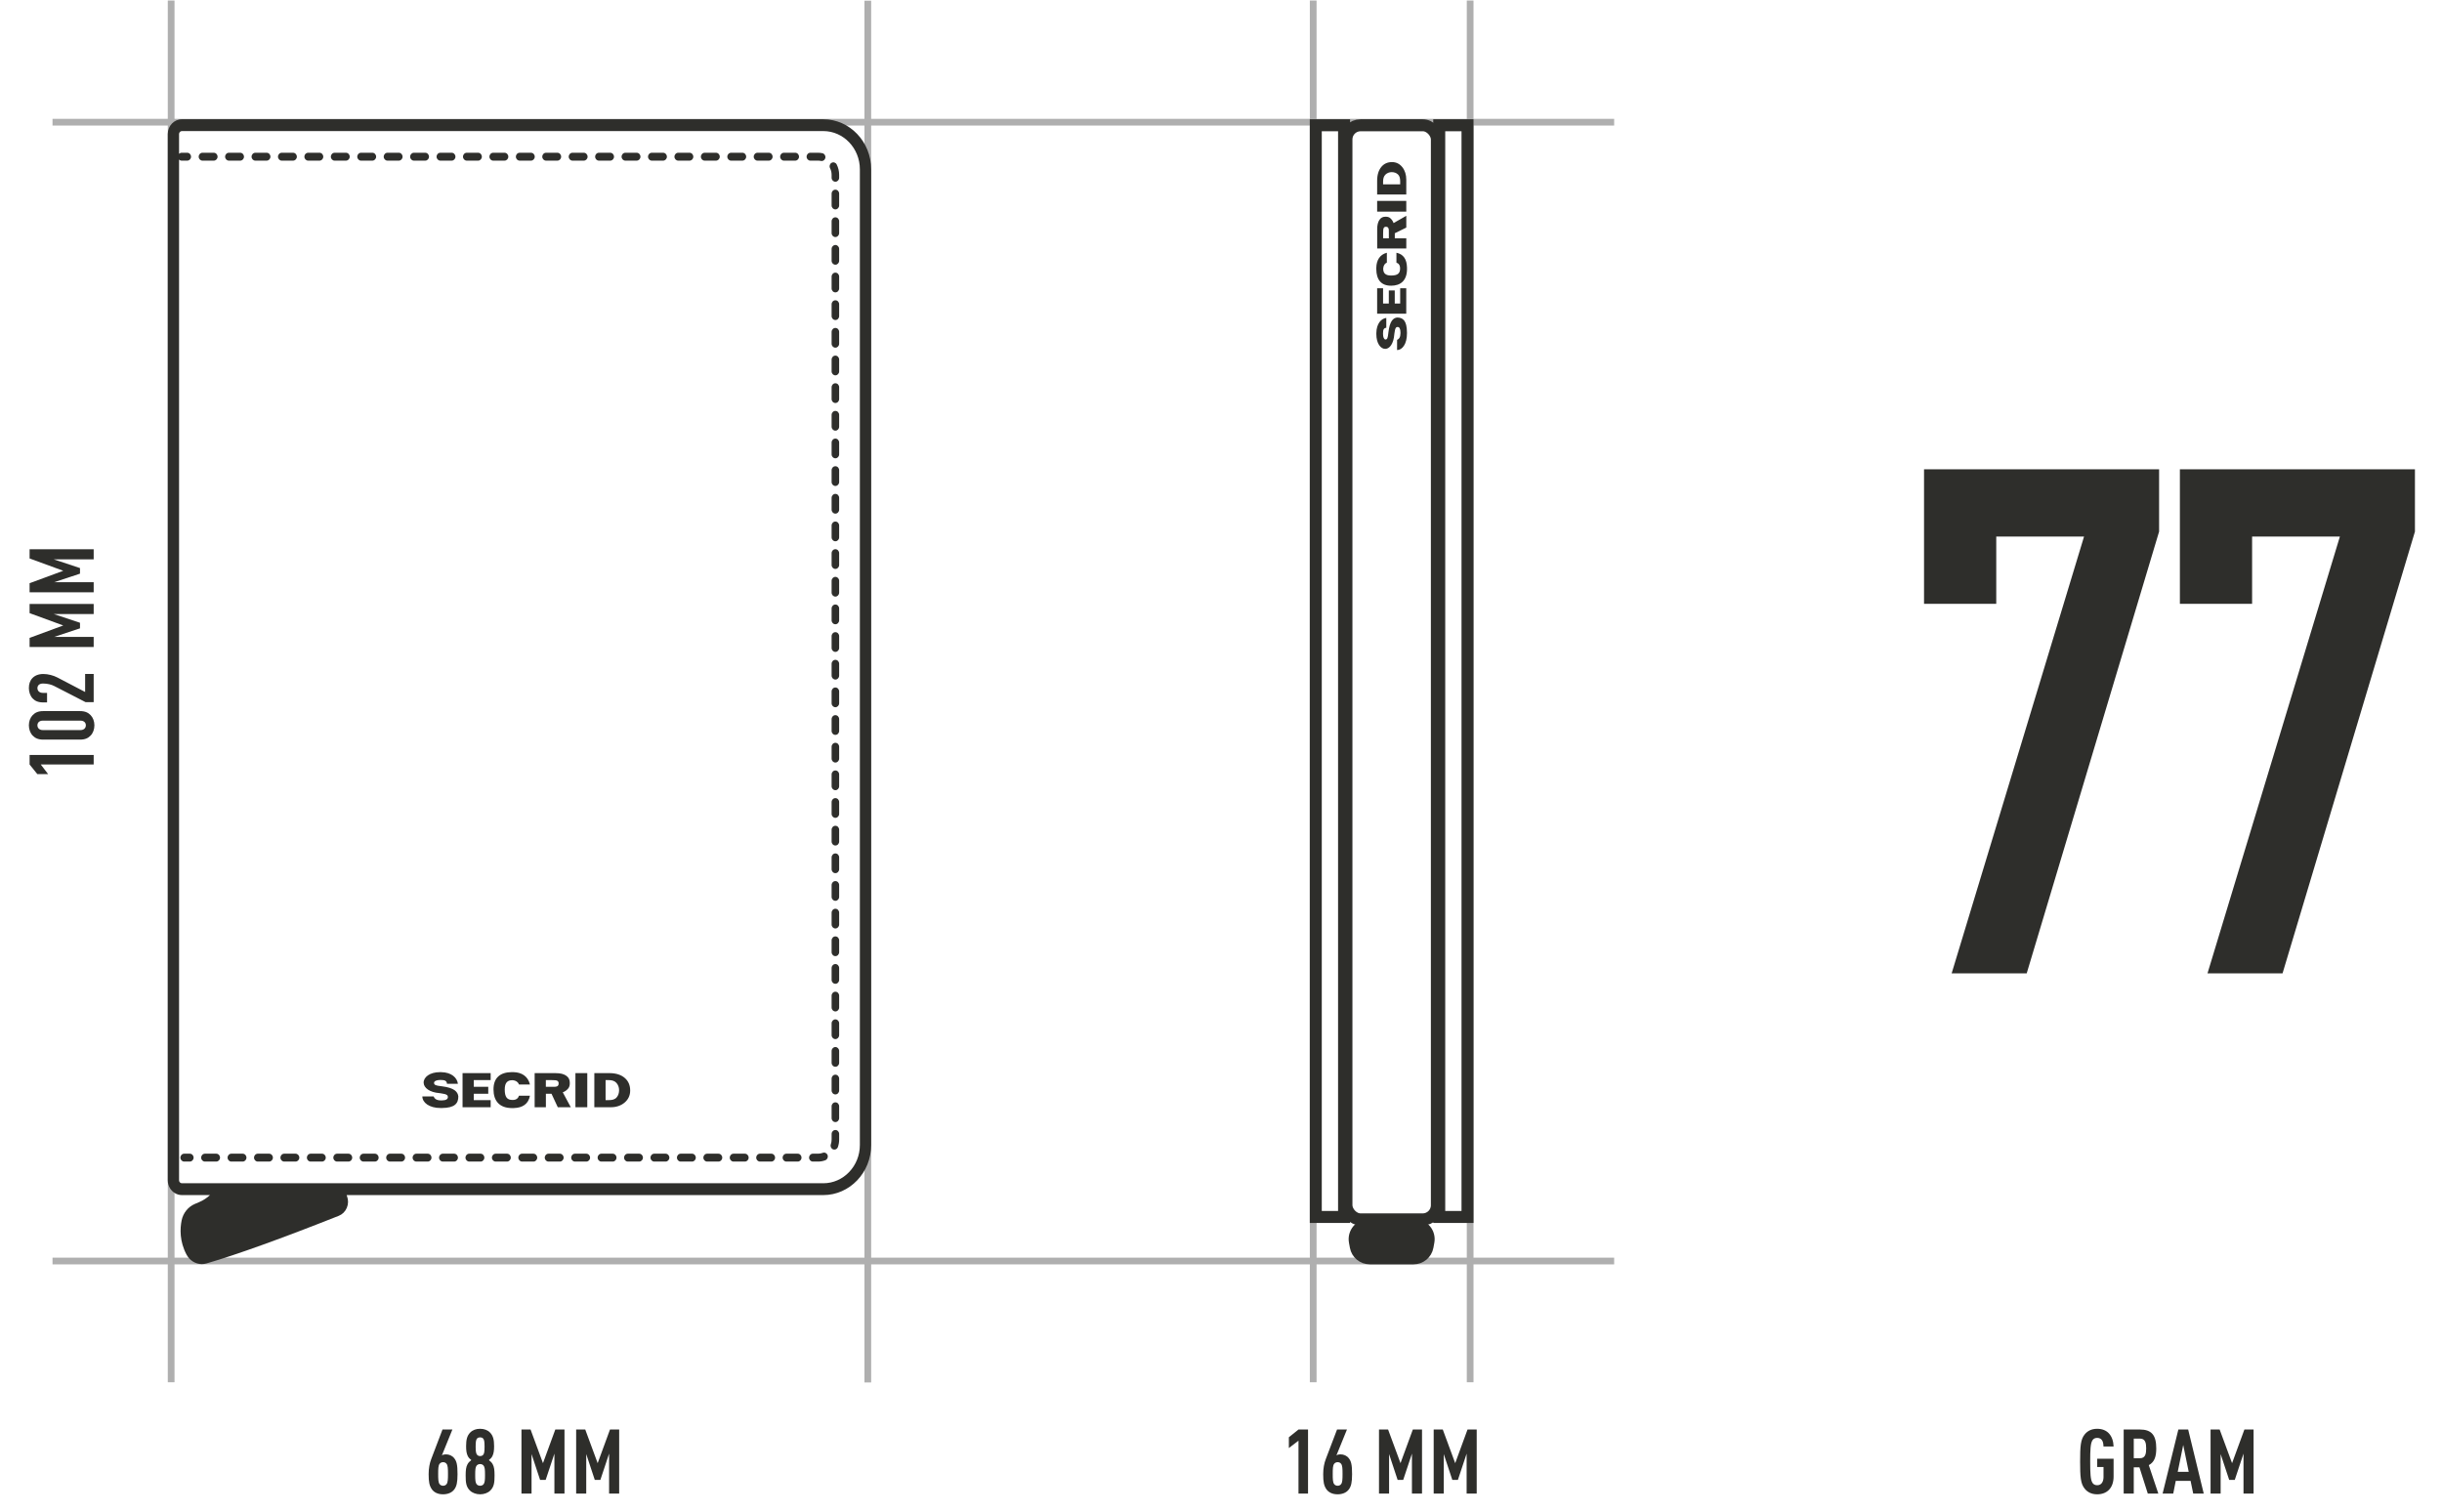 <svg xmlns="http://www.w3.org/2000/svg" fill="none" viewBox="0 0 407 252" height="252" width="407">
<line stroke-width="1.12" stroke="#AFAFAF" y2="0.086" x2="28.526" y1="230.389" x1="28.526"></line>
<line stroke-width="1.12" stroke="#AFAFAF" y2="20.368" x2="8.752" y1="20.368" x1="269.027"></line>
<line stroke-width="1.12" stroke="#AFAFAF" y2="210.182" x2="8.752" y1="210.182" x1="269.027"></line>
<line stroke-width="1.12" stroke="#AFAFAF" y2="0.086" x2="218.867" y1="230.389" x1="218.867"></line>
<line stroke-width="1.12" stroke="#AFAFAF" y2="0.086" x2="245.026" y1="230.389" x1="245.026"></line>
<line stroke-width="1.12" stroke="#AFAFAF" y2="0.117" x2="144.635" y1="230.42" x1="144.635"></line>
<path fill="#2E2E2B" d="M359.849 88.605L337.783 162.237H325.275L347.341 89.431H332.709V100.641H320.673V78.221H359.849V88.605ZM402.49 88.605L380.424 162.237H367.916L389.982 89.431H375.35V100.641H363.314V78.221H402.49V88.605Z"></path>
<path fill="#2E2E2B" d="M352.266 246.095C352.266 248.045 351.141 249.065 349.536 249.065C348.546 249.065 347.901 248.675 347.466 248.15C346.761 247.31 346.686 246.14 346.686 243.605C346.686 241.07 346.761 239.9 347.466 239.06C347.901 238.535 348.546 238.145 349.536 238.145C350.361 238.145 350.991 238.415 351.441 238.865C351.966 239.405 352.236 240.185 352.266 241.1H350.586C350.571 240.515 350.451 239.66 349.536 239.66C349.131 239.66 348.891 239.825 348.741 240.065C348.411 240.575 348.366 241.655 348.366 243.605C348.366 245.555 348.411 246.635 348.741 247.145C348.891 247.385 349.131 247.55 349.536 247.55C350.271 247.55 350.586 246.92 350.586 246.185V244.52H349.536V243.14H352.266V246.095ZM359.722 248.945H357.967L356.572 244.565H355.627V248.945H353.947V238.265H356.647C358.597 238.265 359.377 239.21 359.377 241.415C359.377 242.735 359.107 243.68 358.132 244.205L359.722 248.945ZM357.697 241.415C357.697 240.53 357.562 239.78 356.662 239.78H355.627V243.05H356.662C357.562 243.05 357.697 242.3 357.697 241.415ZM367.29 248.945H365.535L365.1 246.83H362.625L362.205 248.945H360.435L363.06 238.265H364.695L367.29 248.945ZM364.785 245.315L363.87 240.845L362.955 245.315H364.785ZM375.597 248.945H373.917V242.285L372.462 246.665H371.532L370.107 242.36V248.945H368.427V238.265H369.942L372.012 243.875L374.067 238.265H375.597V248.945Z"></path>
<path fill="#2E2E2B" d="M218.006 248.945H216.416V240.125L214.811 241.355V239.555L216.416 238.265H218.006V248.945ZM225.347 245.705C225.347 247.13 225.182 247.715 224.837 248.21C224.417 248.81 223.697 249.065 222.932 249.065C222.077 249.065 221.432 248.75 221.057 248.21C220.652 247.61 220.532 246.995 220.532 245.705C220.532 244.745 220.697 243.875 220.967 243.185L222.842 238.265H224.492L222.737 242.585C222.917 242.45 223.172 242.405 223.397 242.405C223.952 242.405 224.462 242.615 224.807 243.065C225.197 243.56 225.347 244.13 225.347 245.705ZM223.757 245.675C223.757 244.835 223.742 244.265 223.517 243.98C223.382 243.8 223.172 243.71 222.947 243.71C222.722 243.71 222.497 243.8 222.362 243.98C222.137 244.265 222.122 244.835 222.122 245.675C222.122 246.515 222.137 247.085 222.362 247.37C222.497 247.55 222.722 247.64 222.947 247.64C223.172 247.64 223.382 247.55 223.517 247.37C223.742 247.085 223.757 246.515 223.757 245.675ZM237.003 248.945H235.323V242.285L233.868 246.665H232.938L231.513 242.36V248.945H229.833V238.265H231.348L233.418 243.875L235.473 238.265H237.003V248.945ZM246.118 248.945H244.438V242.285L242.983 246.665H242.053L240.628 242.36V248.945H238.948V238.265H240.463L242.533 243.875L244.588 238.265H246.118V248.945Z"></path>
<path fill="#2E2E2B" d="M15.613 125.833L15.613 127.423L6.793 127.423L8.023 129.028L6.223 129.028L4.933 127.423L4.933 125.833L15.613 125.833ZM13.333 118.522C14.188 118.522 14.698 118.777 15.103 119.197C15.508 119.617 15.733 120.232 15.733 120.892C15.733 121.552 15.508 122.182 15.103 122.602C14.698 123.022 14.188 123.277 13.333 123.277L7.213 123.277C6.358 123.277 5.848 123.022 5.443 122.602C5.038 122.182 4.813 121.552 4.813 120.892C4.813 120.232 5.038 119.617 5.443 119.197C5.848 118.777 6.358 118.522 7.213 118.522L13.333 118.522ZM13.393 120.112L7.153 120.112C6.538 120.112 6.238 120.457 6.238 120.892C6.238 121.327 6.538 121.687 7.153 121.687L13.393 121.687C14.008 121.687 14.308 121.327 14.308 120.892C14.308 120.457 14.008 120.112 13.393 120.112ZM15.613 112.337L15.613 117.032L14.263 117.032L9.073 114.362C8.623 114.122 7.948 113.927 7.168 113.927C6.553 113.927 6.238 114.257 6.238 114.692C6.238 115.127 6.538 115.487 7.153 115.487L7.843 115.487L7.843 117.077L7.213 117.077C6.358 117.077 5.848 116.837 5.443 116.417C5.038 115.997 4.813 115.337 4.813 114.692C4.813 114.047 4.978 113.477 5.383 113.042C5.773 112.622 6.373 112.337 7.228 112.337C8.008 112.337 8.908 112.577 9.568 112.922L14.188 115.337L14.188 112.337L15.613 112.337ZM15.613 100.665L15.613 102.345L8.953 102.345L13.333 103.8L13.333 104.73L9.028 106.155L15.613 106.155L15.613 107.835L4.933 107.835L4.933 106.32L10.543 104.25L4.933 102.195L4.933 100.665L15.613 100.665ZM15.613 91.551L15.613 93.231L8.953 93.231L13.333 94.686L13.333 95.616L9.028 97.041L15.613 97.041L15.613 98.721L4.933 98.721L4.933 97.206L10.543 95.136L4.933 93.081L4.933 91.551L15.613 91.551Z"></path>
<path fill="#2E2E2B" d="M76.254 245.705C76.254 247.13 76.089 247.715 75.744 248.21C75.324 248.81 74.604 249.065 73.839 249.065C72.984 249.065 72.339 248.75 71.964 248.21C71.559 247.61 71.439 246.995 71.439 245.705C71.439 244.745 71.604 243.875 71.874 243.185L73.749 238.265H75.399L73.644 242.585C73.824 242.45 74.079 242.405 74.304 242.405C74.859 242.405 75.369 242.615 75.714 243.065C76.104 243.56 76.254 244.13 76.254 245.705ZM74.664 245.675C74.664 244.835 74.649 244.265 74.424 243.98C74.289 243.8 74.079 243.71 73.854 243.71C73.629 243.71 73.404 243.8 73.269 243.98C73.044 244.265 73.029 244.835 73.029 245.675C73.029 246.515 73.044 247.085 73.269 247.37C73.404 247.55 73.629 247.64 73.854 247.64C74.079 247.64 74.289 247.55 74.424 247.37C74.649 247.085 74.664 246.515 74.664 245.675ZM82.425 245.93C82.425 247.1 82.35 247.805 81.72 248.435C81.315 248.84 80.67 249.065 80.025 249.065C79.365 249.065 78.735 248.84 78.315 248.435C77.685 247.805 77.61 247.1 77.61 245.93C77.61 245.03 77.67 244.505 77.925 244.04C78.075 243.77 78.285 243.56 78.555 243.365C78.3 243.17 78.105 242.96 77.97 242.705C77.745 242.24 77.685 241.76 77.685 241.04C77.685 239.99 77.835 239.3 78.375 238.76C78.795 238.34 79.365 238.145 80.01 238.145C80.655 238.145 81.255 238.34 81.66 238.76C82.2 239.3 82.35 239.99 82.35 241.04C82.35 241.76 82.29 242.24 82.065 242.705C81.93 242.96 81.735 243.17 81.48 243.365C81.75 243.56 81.96 243.77 82.11 244.04C82.365 244.505 82.425 245.03 82.425 245.93ZM80.835 245.84C80.835 244.955 80.805 244.55 80.595 244.28C80.46 244.115 80.25 244.025 80.025 244.025C79.8 244.025 79.575 244.115 79.44 244.28C79.23 244.55 79.2 244.955 79.2 245.84C79.2 246.68 79.23 247.115 79.44 247.385C79.575 247.55 79.8 247.64 80.025 247.64C80.25 247.64 80.46 247.55 80.595 247.385C80.805 247.115 80.835 246.68 80.835 245.84ZM80.76 241.13C80.76 240.215 80.685 239.945 80.505 239.75C80.385 239.63 80.22 239.57 80.025 239.57C79.83 239.57 79.65 239.63 79.53 239.75C79.35 239.945 79.275 240.215 79.275 241.13C79.275 242.045 79.365 242.315 79.545 242.51C79.665 242.63 79.83 242.69 80.025 242.69C80.22 242.69 80.385 242.63 80.505 242.51C80.685 242.315 80.76 242.045 80.76 241.13ZM94.081 248.945H92.401V242.285L90.946 246.665H90.016L88.591 242.36V248.945H86.911V238.265H88.426L90.496 243.875L92.551 238.265H94.081V248.945ZM103.196 248.945H101.516V242.285L100.061 246.665H99.131L97.706 242.36V248.945H96.026V238.265H97.541L99.611 243.875L101.666 238.265H103.196V248.945Z"></path>
<path fill="#2E2E2B" d="M88.326 182.626H86.498C86.38 183.004 86.082 183.347 85.439 183.336C85.43 183.336 85.42 183.336 85.41 183.336C84.519 183.336 84.123 182.861 84.123 181.586C84.123 180.443 84.598 180.027 85.416 180.046C85.425 180.046 85.435 180.044 85.444 180.045C86.017 180.093 86.38 180.396 86.501 180.757H88.326C88 179.395 86.955 178.73 85.579 178.699C85.566 178.698 85.318 178.696 85.305 178.696C83.366 178.711 82.239 179.643 82.251 181.593C82.251 183.464 83.22 184.669 85.288 184.69C85.302 184.69 85.649 184.686 85.663 184.686C87.103 184.636 88.069 184.014 88.326 182.626V182.626ZM73.648 181.06C73.621 181.056 73.479 181.037 73.453 181.034C72.705 180.941 72.33 180.866 72.342 180.476C72.351 180.202 72.759 180.007 73.33 180.007C73.345 180.007 73.478 180.007 73.492 180.008C74.082 180.011 74.457 180.11 74.5 180.645H76.317C76.197 179.649 75.279 178.731 73.522 178.701C73.497 178.701 73.355 178.701 73.33 178.701C71.611 178.696 70.571 179.556 70.608 180.483C70.642 181.322 71.588 182.066 73.257 182.201C73.282 182.204 73.424 182.222 73.448 182.225C74.562 182.366 74.647 182.596 74.647 182.856C74.647 183.196 74.332 183.405 73.658 183.41C73.637 183.41 73.499 183.41 73.478 183.41C72.765 183.407 72.436 183.149 72.266 182.752L70.391 182.747C70.391 183.75 71.495 184.681 73.439 184.681C73.467 184.681 73.612 184.681 73.638 184.681C75.834 184.662 76.387 183.89 76.388 182.748C76.294 181.971 75.728 181.316 73.648 181.06V181.06ZM77.092 184.55H81.778V183.364H78.964L78.964 182.304H81.376V181.145H78.964L78.964 180.023L81.778 180.023V178.867H77.092V184.55ZM100.93 183.363V180.024L101.46 180.026C101.978 180.028 102.435 180.147 102.744 180.498C103.024 180.818 103.184 181.243 103.183 181.706C103.182 182.17 103.047 182.601 102.764 182.923C102.454 183.276 101.988 183.364 101.479 183.363H100.93ZM104.095 183.778C104.716 183.252 105.028 182.583 105.03 181.773C105.034 180.918 104.749 180.23 104.175 179.71C103.563 179.157 102.698 178.866 101.584 178.863H99.056L99.055 184.551L101.81 184.55C102.673 184.551 103.474 184.302 104.095 183.778V183.778ZM95.903 184.553H97.88V178.863H95.903V184.553ZM92.961 180.986C92.77 181.176 92.379 181.144 92.048 181.144H90.975L90.976 180.024H91.853C92.501 180.021 92.727 180.064 92.861 180.131C93.047 180.223 93.102 180.389 93.107 180.545C93.113 180.738 93.088 180.86 92.961 180.986V180.986ZM94.703 181.419C94.916 181.162 94.969 180.855 94.968 180.507C94.968 180.017 94.821 179.628 94.42 179.331C93.99 179.011 93.415 178.866 92.636 178.867H89.108V184.55H90.981V182.305H91.919L92.964 184.55H95.134L93.796 182.066C94.202 181.917 94.491 181.676 94.703 181.419V181.419ZM139.23 45.441C138.883 45.441 138.602 45.735 138.602 46.098V48.074C138.602 48.436 138.883 48.731 139.23 48.731C139.577 48.731 139.858 48.436 139.858 48.074V46.098C139.858 45.735 139.577 45.441 139.23 45.441V45.441ZM139.23 59.27C138.883 59.27 138.602 59.565 138.602 59.927V61.903C138.602 62.266 138.883 62.56 139.23 62.56C139.577 62.56 139.858 62.266 139.858 61.903V59.927C139.858 59.565 139.577 59.27 139.23 59.27V59.27ZM136.349 26.774C136.505 26.774 136.661 26.791 136.814 26.825C136.858 26.835 136.901 26.839 136.945 26.839C137.235 26.839 137.495 26.627 137.558 26.318C137.63 25.963 137.413 25.614 137.074 25.539C136.837 25.487 136.592 25.46 136.35 25.46H135.061C134.713 25.46 134.433 25.755 134.433 26.117C134.433 26.48 134.713 26.774 135.061 26.774H136.349ZM139.23 40.832C138.883 40.832 138.602 41.125 138.602 41.489V43.464C138.602 43.827 138.883 44.121 139.23 44.121C139.577 44.121 139.858 43.827 139.858 43.464V41.489C139.858 41.125 139.577 40.832 139.23 40.832V40.832ZM139.232 188.343C138.885 188.343 138.604 188.638 138.604 189V189.934C138.604 190.208 138.559 190.477 138.471 190.733C138.354 191.074 138.523 191.451 138.849 191.574C138.92 191.6 138.991 191.613 139.062 191.613C139.32 191.613 139.561 191.446 139.653 191.177C139.79 190.779 139.86 190.36 139.86 189.934V189C139.86 188.638 139.579 188.343 139.232 188.343V188.343ZM139.23 169.905C138.883 169.905 138.602 170.198 138.602 170.562V172.537C138.602 172.9 138.883 173.194 139.23 173.194C139.577 173.194 139.858 172.9 139.858 172.537V170.562C139.858 170.198 139.577 169.905 139.23 169.905V169.905ZM132.956 192.293H131.068C130.721 192.293 130.44 192.588 130.44 192.95C130.44 193.313 130.721 193.607 131.068 193.607H132.956C133.303 193.607 133.583 193.313 133.583 192.95C133.583 192.588 133.303 192.293 132.956 192.293V192.293ZM139.23 165.295C138.883 165.295 138.602 165.589 138.602 165.952V167.928C138.602 168.29 138.883 168.584 139.23 168.584C139.577 168.584 139.858 168.29 139.858 167.928V165.952C139.858 165.589 139.577 165.295 139.23 165.295V165.295ZM139.23 183.734C138.883 183.734 138.602 184.028 138.602 184.391V186.367C138.602 186.729 138.883 187.024 139.23 187.024C139.577 187.024 139.858 186.729 139.858 186.367V184.391C139.858 184.028 139.577 183.734 139.23 183.734V183.734ZM139.23 179.124C138.883 179.124 138.602 179.418 138.602 179.781V181.757C138.602 182.119 138.883 182.414 139.23 182.414C139.577 182.414 139.858 182.119 139.858 181.757V179.781C139.858 179.418 139.577 179.124 139.23 179.124V179.124ZM139.23 174.515C138.883 174.515 138.602 174.808 138.602 175.172V177.147C138.602 177.51 138.883 177.804 139.23 177.804C139.577 177.804 139.858 177.51 139.858 177.147V175.172C139.858 174.808 139.577 174.515 139.23 174.515V174.515ZM132.542 26.774C132.889 26.774 133.169 26.48 133.169 26.117C133.169 25.755 132.889 25.46 132.542 25.46H130.653C130.306 25.46 130.025 25.755 130.025 26.117C130.025 26.48 130.306 26.774 130.653 26.774H132.542ZM138.598 27.137C138.293 27.308 138.177 27.706 138.339 28.026C138.514 28.369 138.602 28.742 138.602 29.133V29.634C138.602 29.997 138.883 30.291 139.23 30.291C139.577 30.291 139.858 29.997 139.858 29.634V29.133C139.858 28.533 139.717 27.937 139.448 27.409C139.285 27.089 138.904 26.966 138.598 27.137V27.137ZM123.735 26.774C124.081 26.774 124.362 26.48 124.362 26.117C124.362 25.755 124.081 25.46 123.735 25.46H121.847C121.5 25.46 121.219 25.755 121.219 26.117C121.219 26.48 121.5 26.774 121.847 26.774H123.735ZM139.23 36.221C138.883 36.221 138.602 36.515 138.602 36.878V38.854C138.602 39.217 138.883 39.511 139.23 39.511C139.577 39.511 139.858 39.217 139.858 38.854V36.878C139.858 36.515 139.577 36.221 139.23 36.221V36.221ZM139.23 160.685C138.883 160.685 138.602 160.979 138.602 161.342V163.318C138.602 163.68 138.883 163.975 139.23 163.975C139.577 163.975 139.858 163.68 139.858 163.318V161.342C139.858 160.979 139.577 160.685 139.23 160.685V160.685ZM119.332 26.774C119.679 26.774 119.96 26.48 119.96 26.117C119.96 25.755 119.679 25.46 119.332 25.46H117.444C117.096 25.46 116.816 25.755 116.816 26.117C116.816 26.48 117.096 26.774 117.444 26.774H119.332ZM119.746 192.293H117.858C117.511 192.293 117.23 192.588 117.23 192.95C117.23 193.313 117.511 193.607 117.858 193.607H119.746C120.093 193.607 120.374 193.313 120.374 192.95C120.374 192.588 120.093 192.293 119.746 192.293V192.293ZM115.338 192.293H113.451C113.104 192.293 112.823 192.588 112.823 192.95C112.823 193.313 113.104 193.607 113.451 193.607H115.338C115.685 193.607 115.966 193.313 115.966 192.95C115.966 192.588 115.685 192.293 115.338 192.293V192.293ZM128.552 192.293H126.664C126.317 192.293 126.037 192.588 126.037 192.95C126.037 193.313 126.317 193.607 126.664 193.607H128.552C128.899 193.607 129.179 193.313 129.179 192.95C129.179 192.588 128.899 192.293 128.552 192.293V192.293ZM124.146 192.293H122.257C121.91 192.293 121.629 192.588 121.629 192.95C121.629 193.313 121.91 193.607 122.257 193.607H124.146C124.493 193.607 124.773 193.313 124.773 192.95C124.773 192.588 124.493 192.293 124.146 192.293V192.293ZM139.23 31.612C138.883 31.612 138.602 31.907 138.602 32.269V34.245C138.602 34.607 138.883 34.901 139.23 34.901C139.577 34.901 139.858 34.607 139.858 34.245V32.269C139.858 31.907 139.577 31.612 139.23 31.612V31.612ZM128.138 26.774C128.486 26.774 128.766 26.48 128.766 26.117C128.766 25.755 128.486 25.46 128.138 25.46H126.25C125.903 25.46 125.622 25.755 125.622 26.117C125.622 26.48 125.903 26.774 126.25 26.774H128.138ZM137.126 192.149C136.877 192.245 136.615 192.293 136.346 192.293H135.475C135.128 192.293 134.847 192.588 134.847 192.95C134.847 193.313 135.128 193.607 135.475 193.607H136.346C136.764 193.607 137.172 193.532 137.559 193.382C137.885 193.257 138.051 192.879 137.932 192.538C137.811 192.198 137.449 192.023 137.126 192.149V192.149ZM139.23 50.051C138.883 50.051 138.602 50.345 138.602 50.708V52.684C138.602 53.046 138.883 53.341 139.23 53.341C139.577 53.341 139.858 53.046 139.858 52.684V50.708C139.858 50.345 139.577 50.051 139.23 50.051V50.051ZM139.23 100.758C138.883 100.758 138.602 101.053 138.602 101.415V103.391C138.602 103.754 138.883 104.048 139.23 104.048C139.577 104.048 139.858 103.754 139.858 103.391V101.415C139.858 101.053 139.577 100.758 139.23 100.758V100.758ZM139.23 86.929C138.883 86.929 138.602 87.223 138.602 87.586V89.561C138.602 89.925 138.883 90.218 139.23 90.218C139.577 90.218 139.858 89.925 139.858 89.561V87.586C139.858 87.223 139.577 86.929 139.23 86.929V86.929ZM139.23 156.075C138.883 156.075 138.602 156.37 138.602 156.732V158.708C138.602 159.07 138.883 159.365 139.23 159.365C139.577 159.365 139.858 159.07 139.858 158.708V156.732C139.858 156.37 139.577 156.075 139.23 156.075V156.075ZM139.23 91.539C138.883 91.539 138.602 91.833 138.602 92.195V94.171C138.602 94.534 138.883 94.828 139.23 94.828C139.577 94.828 139.858 94.534 139.858 94.171V92.195C139.858 91.833 139.577 91.539 139.23 91.539V91.539ZM139.23 82.319C138.883 82.319 138.602 82.613 138.602 82.976V84.952C138.602 85.315 138.883 85.609 139.23 85.609C139.577 85.609 139.858 85.315 139.858 84.952V82.976C139.858 82.613 139.577 82.319 139.23 82.319V82.319ZM114.923 26.774C115.271 26.774 115.551 26.48 115.551 26.117C115.551 25.755 115.271 25.46 114.923 25.46H113.036C112.689 25.46 112.408 25.755 112.408 26.117C112.408 26.48 112.689 26.774 113.036 26.774H114.923ZM139.23 63.88C138.883 63.88 138.602 64.174 138.602 64.537V66.513C138.602 66.876 138.883 67.17 139.23 67.17C139.577 67.17 139.858 66.876 139.858 66.513V64.537C139.858 64.174 139.577 63.88 139.23 63.88V63.88ZM139.23 77.709C138.883 77.709 138.602 78.004 138.602 78.366V80.342C138.602 80.705 138.883 80.999 139.23 80.999C139.577 80.999 139.858 80.705 139.858 80.342V78.366C139.858 78.004 139.577 77.709 139.23 77.709V77.709ZM139.23 68.49C138.883 68.49 138.602 68.784 138.602 69.147V71.122C138.602 71.485 138.883 71.779 139.23 71.779C139.577 71.779 139.858 71.485 139.858 71.122V69.147C139.858 68.784 139.577 68.49 139.23 68.49V68.49ZM139.23 73.1C138.883 73.1 138.602 73.394 138.602 73.757V75.732C138.602 76.095 138.883 76.389 139.23 76.389C139.577 76.389 139.858 76.095 139.858 75.732V73.757C139.858 73.394 139.577 73.1 139.23 73.1V73.1ZM139.23 96.149C138.883 96.149 138.602 96.443 138.602 96.805V98.781C138.602 99.144 138.883 99.438 139.23 99.438C139.577 99.438 139.858 99.144 139.858 98.781V96.805C139.858 96.443 139.577 96.149 139.23 96.149V96.149ZM139.23 142.246C138.883 142.246 138.602 142.54 138.602 142.903V144.879C138.602 145.241 138.883 145.536 139.23 145.536C139.577 145.536 139.858 145.241 139.858 144.879V142.903C139.858 142.54 139.577 142.246 139.23 142.246V142.246ZM139.23 137.636C138.883 137.636 138.602 137.931 138.602 138.293V140.269C138.602 140.632 138.883 140.926 139.23 140.926C139.577 140.926 139.858 140.632 139.858 140.269V138.293C139.858 137.931 139.577 137.636 139.23 137.636V137.636ZM139.23 133.026C138.883 133.026 138.602 133.321 138.602 133.683V135.659C138.602 136.021 138.883 136.316 139.23 136.316C139.577 136.316 139.858 136.021 139.858 135.659V133.683C139.858 133.321 139.577 133.026 139.23 133.026V133.026ZM139.23 146.856C138.883 146.856 138.602 147.15 138.602 147.513V149.488C138.602 149.851 138.883 150.145 139.23 150.145C139.577 150.145 139.858 149.851 139.858 149.488V147.513C139.858 147.15 139.577 146.856 139.23 146.856V146.856ZM139.23 105.368C138.883 105.368 138.602 105.662 138.602 106.025V108C138.602 108.363 138.883 108.657 139.23 108.657C139.577 108.657 139.858 108.363 139.858 108V106.025C139.858 105.662 139.577 105.368 139.23 105.368V105.368ZM139.23 151.466C138.883 151.466 138.602 151.76 138.602 152.122V154.098C138.602 154.461 138.883 154.755 139.23 154.755C139.577 154.755 139.858 154.461 139.858 154.098V152.122C139.858 151.76 139.577 151.466 139.23 151.466V151.466ZM139.23 114.587C138.883 114.587 138.602 114.882 138.602 115.244V117.22C138.602 117.583 138.883 117.877 139.23 117.877C139.577 117.877 139.858 117.583 139.858 117.22V115.244C139.858 114.882 139.577 114.587 139.23 114.587V114.587ZM139.23 109.978C138.883 109.978 138.602 110.272 138.602 110.635V112.61C138.602 112.973 138.883 113.267 139.23 113.267C139.577 113.267 139.858 112.973 139.858 112.61V110.635C139.858 110.272 139.577 109.978 139.23 109.978V109.978ZM139.23 123.807C138.883 123.807 138.602 124.101 138.602 124.464V126.439C138.602 126.802 138.883 127.096 139.23 127.096C139.577 127.096 139.858 126.802 139.858 126.439V124.464C139.858 124.101 139.577 123.807 139.23 123.807V123.807ZM139.23 119.197C138.883 119.197 138.602 119.492 138.602 119.854V121.83C138.602 122.193 138.883 122.487 139.23 122.487C139.577 122.487 139.858 122.193 139.858 121.83V119.854C139.858 119.492 139.577 119.197 139.23 119.197V119.197ZM139.23 128.417C138.883 128.417 138.602 128.711 138.602 129.074V131.049C138.602 131.412 138.883 131.706 139.23 131.706C139.577 131.706 139.858 131.412 139.858 131.049V129.074C139.858 128.711 139.577 128.417 139.23 128.417V128.417ZM139.23 54.66C138.883 54.66 138.602 54.955 138.602 55.317V57.294C138.602 57.656 138.883 57.95 139.23 57.95C139.577 57.95 139.858 57.656 139.858 57.294V55.317C139.858 54.955 139.577 54.66 139.23 54.66V54.66ZM36.043 192.293H34.156C33.808 192.293 33.528 192.588 33.528 192.95C33.528 193.313 33.808 193.607 34.156 193.607H36.043C36.39 193.607 36.671 193.313 36.671 192.95C36.671 192.588 36.39 192.293 36.043 192.293V192.293ZM40.035 26.774C40.383 26.774 40.663 26.48 40.663 26.117C40.663 25.755 40.383 25.46 40.035 25.46H38.148C37.801 25.46 37.52 25.755 37.52 26.117C37.52 26.48 37.801 26.774 38.148 26.774H40.035ZM40.447 192.293H38.559C38.212 192.293 37.931 192.588 37.931 192.95C37.931 193.313 38.212 193.607 38.559 193.607H40.447C40.794 193.607 41.075 193.313 41.075 192.95C41.075 192.588 40.794 192.293 40.447 192.293V192.293ZM35.633 26.774C35.981 26.774 36.261 26.48 36.261 26.117C36.261 25.755 35.981 25.46 35.633 25.46H33.745C33.398 25.46 33.117 25.755 33.117 26.117C33.117 26.48 33.398 26.774 33.745 26.774H35.633ZM49.258 192.293H47.369C47.022 192.293 46.742 192.588 46.742 192.95C46.742 193.313 47.022 193.607 47.369 193.607H49.258C49.604 193.607 49.886 193.313 49.886 192.95C49.886 192.588 49.604 192.293 49.258 192.293V192.293ZM44.854 192.293H42.966C42.62 192.293 42.338 192.588 42.338 192.95C42.338 193.313 42.62 193.607 42.966 193.607H44.854C45.201 193.607 45.482 193.313 45.482 192.95C45.482 192.588 45.201 192.293 44.854 192.293V192.293ZM44.444 26.774C44.791 26.774 45.072 26.48 45.072 26.117C45.072 25.755 44.791 25.46 44.444 25.46H42.556C42.209 25.46 41.928 25.755 41.928 26.117C41.928 26.48 42.209 26.774 42.556 26.774H44.444ZM48.847 26.774C49.194 26.774 49.475 26.48 49.475 26.117C49.475 25.755 49.194 25.46 48.847 25.46H46.959C46.612 25.46 46.331 25.755 46.331 26.117C46.331 26.48 46.612 26.774 46.959 26.774H48.847ZM104.226 26.774H106.114C106.461 26.774 106.742 26.48 106.742 26.117C106.742 25.755 106.461 25.46 106.114 25.46H104.226C103.879 25.46 103.598 25.755 103.598 26.117C103.598 26.48 103.879 26.774 104.226 26.774V26.774ZM95.415 26.774H97.303C97.65 26.774 97.931 26.48 97.931 26.117C97.931 25.755 97.65 25.46 97.303 25.46H95.415C95.069 25.46 94.787 25.755 94.787 26.117C94.787 26.48 95.069 26.774 95.415 26.774V26.774ZM57.658 26.774C58.005 26.774 58.286 26.48 58.286 26.117C58.286 25.755 58.005 25.46 57.658 25.46H55.77C55.422 25.46 55.142 25.755 55.142 26.117C55.142 26.48 55.422 26.774 55.77 26.774H57.658ZM99.818 26.774H101.706C102.053 26.774 102.334 26.48 102.334 26.117C102.334 25.755 102.053 25.46 101.706 25.46H99.818C99.471 25.46 99.191 25.755 99.191 26.117C99.191 26.48 99.471 26.774 99.818 26.774V26.774ZM91.008 26.774H92.895C93.243 26.774 93.523 26.48 93.523 26.117C93.523 25.755 93.243 25.46 92.895 25.46H91.008C90.66 25.46 90.38 25.755 90.38 26.117C90.38 26.48 90.66 26.774 91.008 26.774V26.774ZM53.25 26.774C53.597 26.774 53.878 26.48 53.878 26.117C53.878 25.755 53.597 25.46 53.25 25.46H51.362C51.016 25.46 50.734 25.755 50.734 26.117C50.734 26.48 51.016 26.774 51.362 26.774H53.25ZM73.391 26.774H75.278C75.626 26.774 75.906 26.48 75.906 26.117C75.906 25.755 75.626 25.46 75.278 25.46H73.391C73.044 25.46 72.763 25.755 72.763 26.117C72.763 26.48 73.044 26.774 73.391 26.774V26.774ZM86.609 26.774H88.496C88.844 26.774 89.124 26.48 89.124 26.117C89.124 25.755 88.844 25.46 88.496 25.46H86.609C86.261 25.46 85.981 25.755 85.981 26.117C85.981 26.48 86.261 26.774 86.609 26.774V26.774ZM82.201 26.774H84.09C84.437 26.774 84.718 26.48 84.718 26.117C84.718 25.755 84.437 25.46 84.09 25.46H82.201C81.855 25.46 81.573 25.755 81.573 26.117C81.573 26.48 81.855 26.774 82.201 26.774V26.774ZM77.794 26.774H79.682C80.028 26.774 80.309 26.48 80.309 26.117C80.309 25.755 80.028 25.46 79.682 25.46H77.794C77.447 25.46 77.166 25.755 77.166 26.117C77.166 26.48 77.447 26.774 77.794 26.774V26.774ZM71.286 192.293H69.398C69.051 192.293 68.77 192.588 68.77 192.95C68.77 193.313 69.051 193.607 69.398 193.607H71.286C71.632 193.607 71.913 193.313 71.913 192.95C71.913 192.588 71.632 192.293 71.286 192.293V192.293ZM80.096 192.293H78.208C77.861 192.293 77.581 192.588 77.581 192.95C77.581 193.313 77.861 193.607 78.208 193.607H80.096C80.443 193.607 80.724 193.313 80.724 192.95C80.724 192.588 80.443 192.293 80.096 192.293V192.293ZM53.664 192.293H51.777C51.429 192.293 51.149 192.588 51.149 192.95C51.149 193.313 51.429 193.607 51.777 193.607H53.664C54.012 193.607 54.292 193.313 54.292 192.95C54.292 192.588 54.012 192.293 53.664 192.293V192.293ZM84.504 192.293H82.616C82.269 192.293 81.988 192.588 81.988 192.95C81.988 193.313 82.269 193.607 82.616 193.607H84.504C84.85 193.607 85.131 193.313 85.131 192.95C85.131 192.588 84.85 192.293 84.504 192.293V192.293ZM88.907 192.293H87.019C86.672 192.293 86.391 192.588 86.391 192.95C86.391 193.313 86.672 193.607 87.019 193.607H88.907C89.254 193.607 89.535 193.313 89.535 192.95C89.535 192.588 89.254 192.293 88.907 192.293V192.293ZM97.718 192.293H95.829C95.483 192.293 95.202 192.588 95.202 192.95C95.202 193.313 95.483 193.607 95.829 193.607H97.718C98.065 193.607 98.346 193.313 98.346 192.95C98.346 192.588 98.065 192.293 97.718 192.293V192.293ZM110.932 192.293H109.043C108.697 192.293 108.416 192.588 108.416 192.95C108.416 193.313 108.697 193.607 109.043 193.607H110.932C111.279 193.607 111.56 193.313 111.56 192.95C111.56 192.588 111.279 192.293 110.932 192.293V192.293ZM110.521 26.774C110.868 26.774 111.149 26.48 111.149 26.117C111.149 25.755 110.868 25.46 110.521 25.46H108.633C108.286 25.46 108.005 25.755 108.005 26.117C108.005 26.48 108.286 26.774 108.633 26.774H110.521ZM106.527 192.293H104.64C104.293 192.293 104.012 192.588 104.012 192.95C104.012 193.313 104.293 193.607 104.64 193.607H106.527C106.874 193.607 107.155 193.313 107.155 192.95C107.155 192.588 106.874 192.293 106.527 192.293V192.293ZM102.121 192.293H100.233C99.886 192.293 99.605 192.588 99.605 192.95C99.605 193.313 99.886 193.607 100.233 193.607H102.121C102.468 193.607 102.749 193.313 102.749 192.95C102.749 192.588 102.468 192.293 102.121 192.293V192.293ZM93.31 192.293H91.422C91.075 192.293 90.794 192.588 90.794 192.95C90.794 193.313 91.075 193.607 91.422 193.607H93.31C93.656 193.607 93.938 193.313 93.938 192.95C93.938 192.588 93.656 192.293 93.31 192.293V192.293ZM62.476 192.293H60.587C60.24 192.293 59.959 192.588 59.959 192.95C59.959 193.313 60.24 193.607 60.587 193.607H62.476C62.822 193.607 63.103 193.313 63.103 192.95C63.103 192.588 62.822 192.293 62.476 192.293V192.293ZM66.468 26.774C66.815 26.774 67.096 26.48 67.096 26.117C67.096 25.755 66.815 25.46 66.468 25.46H64.58C64.233 25.46 63.952 25.755 63.952 26.117C63.952 26.48 64.233 26.774 64.58 26.774H66.468ZM62.06 26.774C62.408 26.774 62.688 26.48 62.688 26.117C62.688 25.755 62.408 25.46 62.06 25.46H60.173C59.826 25.46 59.545 25.755 59.545 26.117C59.545 26.48 59.826 26.774 60.173 26.774H62.06ZM58.072 192.293H56.184C55.837 192.293 55.556 192.588 55.556 192.95C55.556 193.313 55.837 193.607 56.184 193.607H58.072C58.419 193.607 58.7 193.313 58.7 192.95C58.7 192.588 58.419 192.293 58.072 192.293V192.293ZM75.693 192.293H73.805C73.458 192.293 73.177 192.588 73.177 192.95C73.177 193.313 73.458 193.607 73.805 193.607H75.693C76.04 193.607 76.321 193.313 76.321 192.95C76.321 192.588 76.04 192.293 75.693 192.293V192.293ZM70.872 26.774C71.218 26.774 71.499 26.48 71.499 26.117C71.499 25.755 71.218 25.46 70.872 25.46H68.983C68.636 25.46 68.356 25.755 68.356 26.117C68.356 26.48 68.636 26.774 68.983 26.774H70.872ZM66.882 192.293H64.995C64.648 192.293 64.367 192.588 64.367 192.95C64.367 193.313 64.648 193.607 64.995 193.607H66.882C67.23 193.607 67.51 193.313 67.51 192.95C67.51 192.588 67.23 192.293 66.882 192.293V192.293ZM31.638 192.293H30.696C30.349 192.293 30.068 192.588 30.068 192.95C30.068 193.313 30.349 193.607 30.696 193.607H31.638C31.985 193.607 32.266 193.313 32.266 192.95C32.266 192.588 31.985 192.293 31.638 192.293V192.293ZM143.312 190.844C143.312 194.36 140.578 197.221 137.218 197.221H30.317C30.055 197.221 29.843 196.998 29.843 196.725V26.595C29.955 26.704 30.102 26.774 30.268 26.774H31.21C31.557 26.774 31.838 26.48 31.838 26.117C31.838 25.755 31.557 25.46 31.21 25.46H30.268C30.102 25.46 29.955 25.531 29.843 25.64V22.343C29.843 22.069 30.055 21.847 30.317 21.847H137.218C140.578 21.847 143.312 24.708 143.312 28.224V190.844ZM137.218 19.877H30.316C29.017 19.877 27.959 20.983 27.959 22.343V196.725C27.959 197.217 28.101 197.674 28.339 198.059C28.759 198.739 29.487 199.191 30.316 199.191H35.001C34.472 199.676 33.872 200.076 33.212 200.356L32.493 200.661C31.35 201.145 30.519 202.177 30.271 203.419C29.996 204.793 29.914 206.893 31.08 209.099C31.611 210.105 32.6 210.696 33.642 210.696C33.902 210.696 34.165 210.66 34.425 210.583C39.479 209.11 46.892 206.44 56.459 202.648C57.061 202.41 57.536 201.939 57.799 201.323C58.06 200.708 58.076 200.025 57.844 199.399L57.767 199.191H137.218C141.616 199.191 145.195 195.447 145.195 190.844V28.224C145.195 23.62 141.616 19.877 137.218 19.877V19.877Z" clip-rule="evenodd" fill-rule="evenodd"></path>
<rect stroke-width="2" stroke="#2E2E2B" rx="2.36" height="182.364" width="15.073" y="20.877" x="224.406"></rect>
<path stroke-width="1.12" stroke="#2E2E2B" fill="#2E2E2B" d="M228.135 203.739H235.749C237.497 203.739 238.817 205.323 238.503 207.042L238.35 207.878C238.107 209.208 236.948 210.174 235.596 210.174H228.288C226.936 210.174 225.777 209.208 225.534 207.878L225.381 207.042C225.067 205.323 226.387 203.739 228.135 203.739Z"></path>
<rect stroke-width="2" stroke="#2E2E2B" height="181.961" width="4.715" y="20.877" x="219.297"></rect>
<rect stroke-width="2" stroke="#2E2E2B" height="181.961" width="4.715" y="20.877" x="239.871"></rect>
<path fill="#2E2E2B" d="M230.247 27.791C229.776 28.345 229.526 29.125 229.524 30.135L229.524 32.422L234.38 32.422L234.38 29.93C234.38 29.15 234.168 28.425 233.721 27.863C233.272 27.301 232.701 27.018 232.01 27.018C231.277 27.013 230.689 27.271 230.247 27.791ZM232.988 29.068C233.289 29.348 233.363 29.77 233.363 30.23L233.363 30.727L230.514 30.727L230.516 30.25C230.519 29.78 230.62 29.368 230.919 29.088C231.193 28.835 231.556 28.688 231.951 28.69C232.346 28.69 232.714 28.813 232.988 29.068Z"></path>
<path fill="#2E2E2B" d="M229.524 33.485L229.524 35.272L234.38 35.272L234.38 33.485L229.524 33.485Z"></path>
<path fill="#2E2E2B" d="M231.709 36.36C231.489 36.167 231.227 36.12 230.931 36.12C230.511 36.12 230.18 36.252 229.926 36.617C229.652 37.005 229.529 37.527 229.531 38.229L229.531 41.421L234.383 41.421L234.383 39.726L232.467 39.726L232.467 38.877L234.383 37.932L234.383 35.97L232.262 37.179C232.133 36.812 231.926 36.552 231.709 36.36ZM231.338 37.932C231.501 38.104 231.474 38.459 231.474 38.759L231.474 39.726L230.519 39.726L230.519 38.931C230.516 38.347 230.553 38.142 230.61 38.019C230.689 37.852 230.83 37.802 230.963 37.797C231.126 37.794 231.23 37.817 231.338 37.932Z"></path>
<path fill="#2E2E2B" d="M233.346 44.736C233.346 44.743 233.346 44.753 233.346 44.761C233.346 45.566 232.941 45.925 231.852 45.925C230.877 45.925 230.521 45.496 230.536 44.756C230.536 44.748 230.536 44.738 230.536 44.731C230.578 44.213 230.835 43.886 231.143 43.776L231.143 42.126C229.98 42.421 229.412 43.366 229.385 44.611C229.385 44.623 229.383 44.848 229.383 44.858C229.395 46.613 230.19 47.63 231.857 47.62C233.454 47.62 234.484 46.743 234.501 44.873C234.501 44.861 234.496 44.548 234.496 44.536C234.454 43.234 233.921 42.359 232.738 42.126L232.738 43.779C233.062 43.883 233.353 44.153 233.346 44.736Z"></path>
<path fill="#2E2E2B" d="M232.459 50.591L232.459 48.411L231.469 48.411L231.469 50.591L230.511 50.591L230.511 48.046L229.524 48.046L229.524 52.285L234.375 52.285L234.375 48.046L233.363 48.046L233.363 50.591L232.459 50.591Z"></path>
<path fill="#2E2E2B" d="M232.844 52.923C233.82 52.923 234.479 53.423 234.494 55.41C234.494 55.435 234.494 55.565 234.494 55.59C234.494 57.349 233.701 58.347 232.844 58.347L232.849 56.652C233.187 56.497 233.407 56.2 233.41 55.555C233.41 55.535 233.41 55.41 233.41 55.392C233.405 54.783 233.227 54.498 232.938 54.498C232.716 54.498 232.518 54.575 232.4 55.582C232.397 55.605 232.383 55.732 232.38 55.755C232.262 57.264 231.627 58.119 230.911 58.149C230.119 58.184 229.385 57.245 229.39 55.687C229.39 55.665 229.39 55.537 229.39 55.515C229.415 53.925 230.2 53.096 231.049 52.988L231.049 54.63C230.593 54.67 230.509 55.008 230.506 55.542C230.506 55.555 230.506 55.675 230.506 55.69C230.506 56.207 230.672 56.575 230.906 56.585C231.237 56.592 231.301 56.255 231.38 55.577C231.383 55.555 231.4 55.425 231.402 55.4C231.622 53.52 232.183 53.008 232.844 52.923Z"></path>
</svg>
